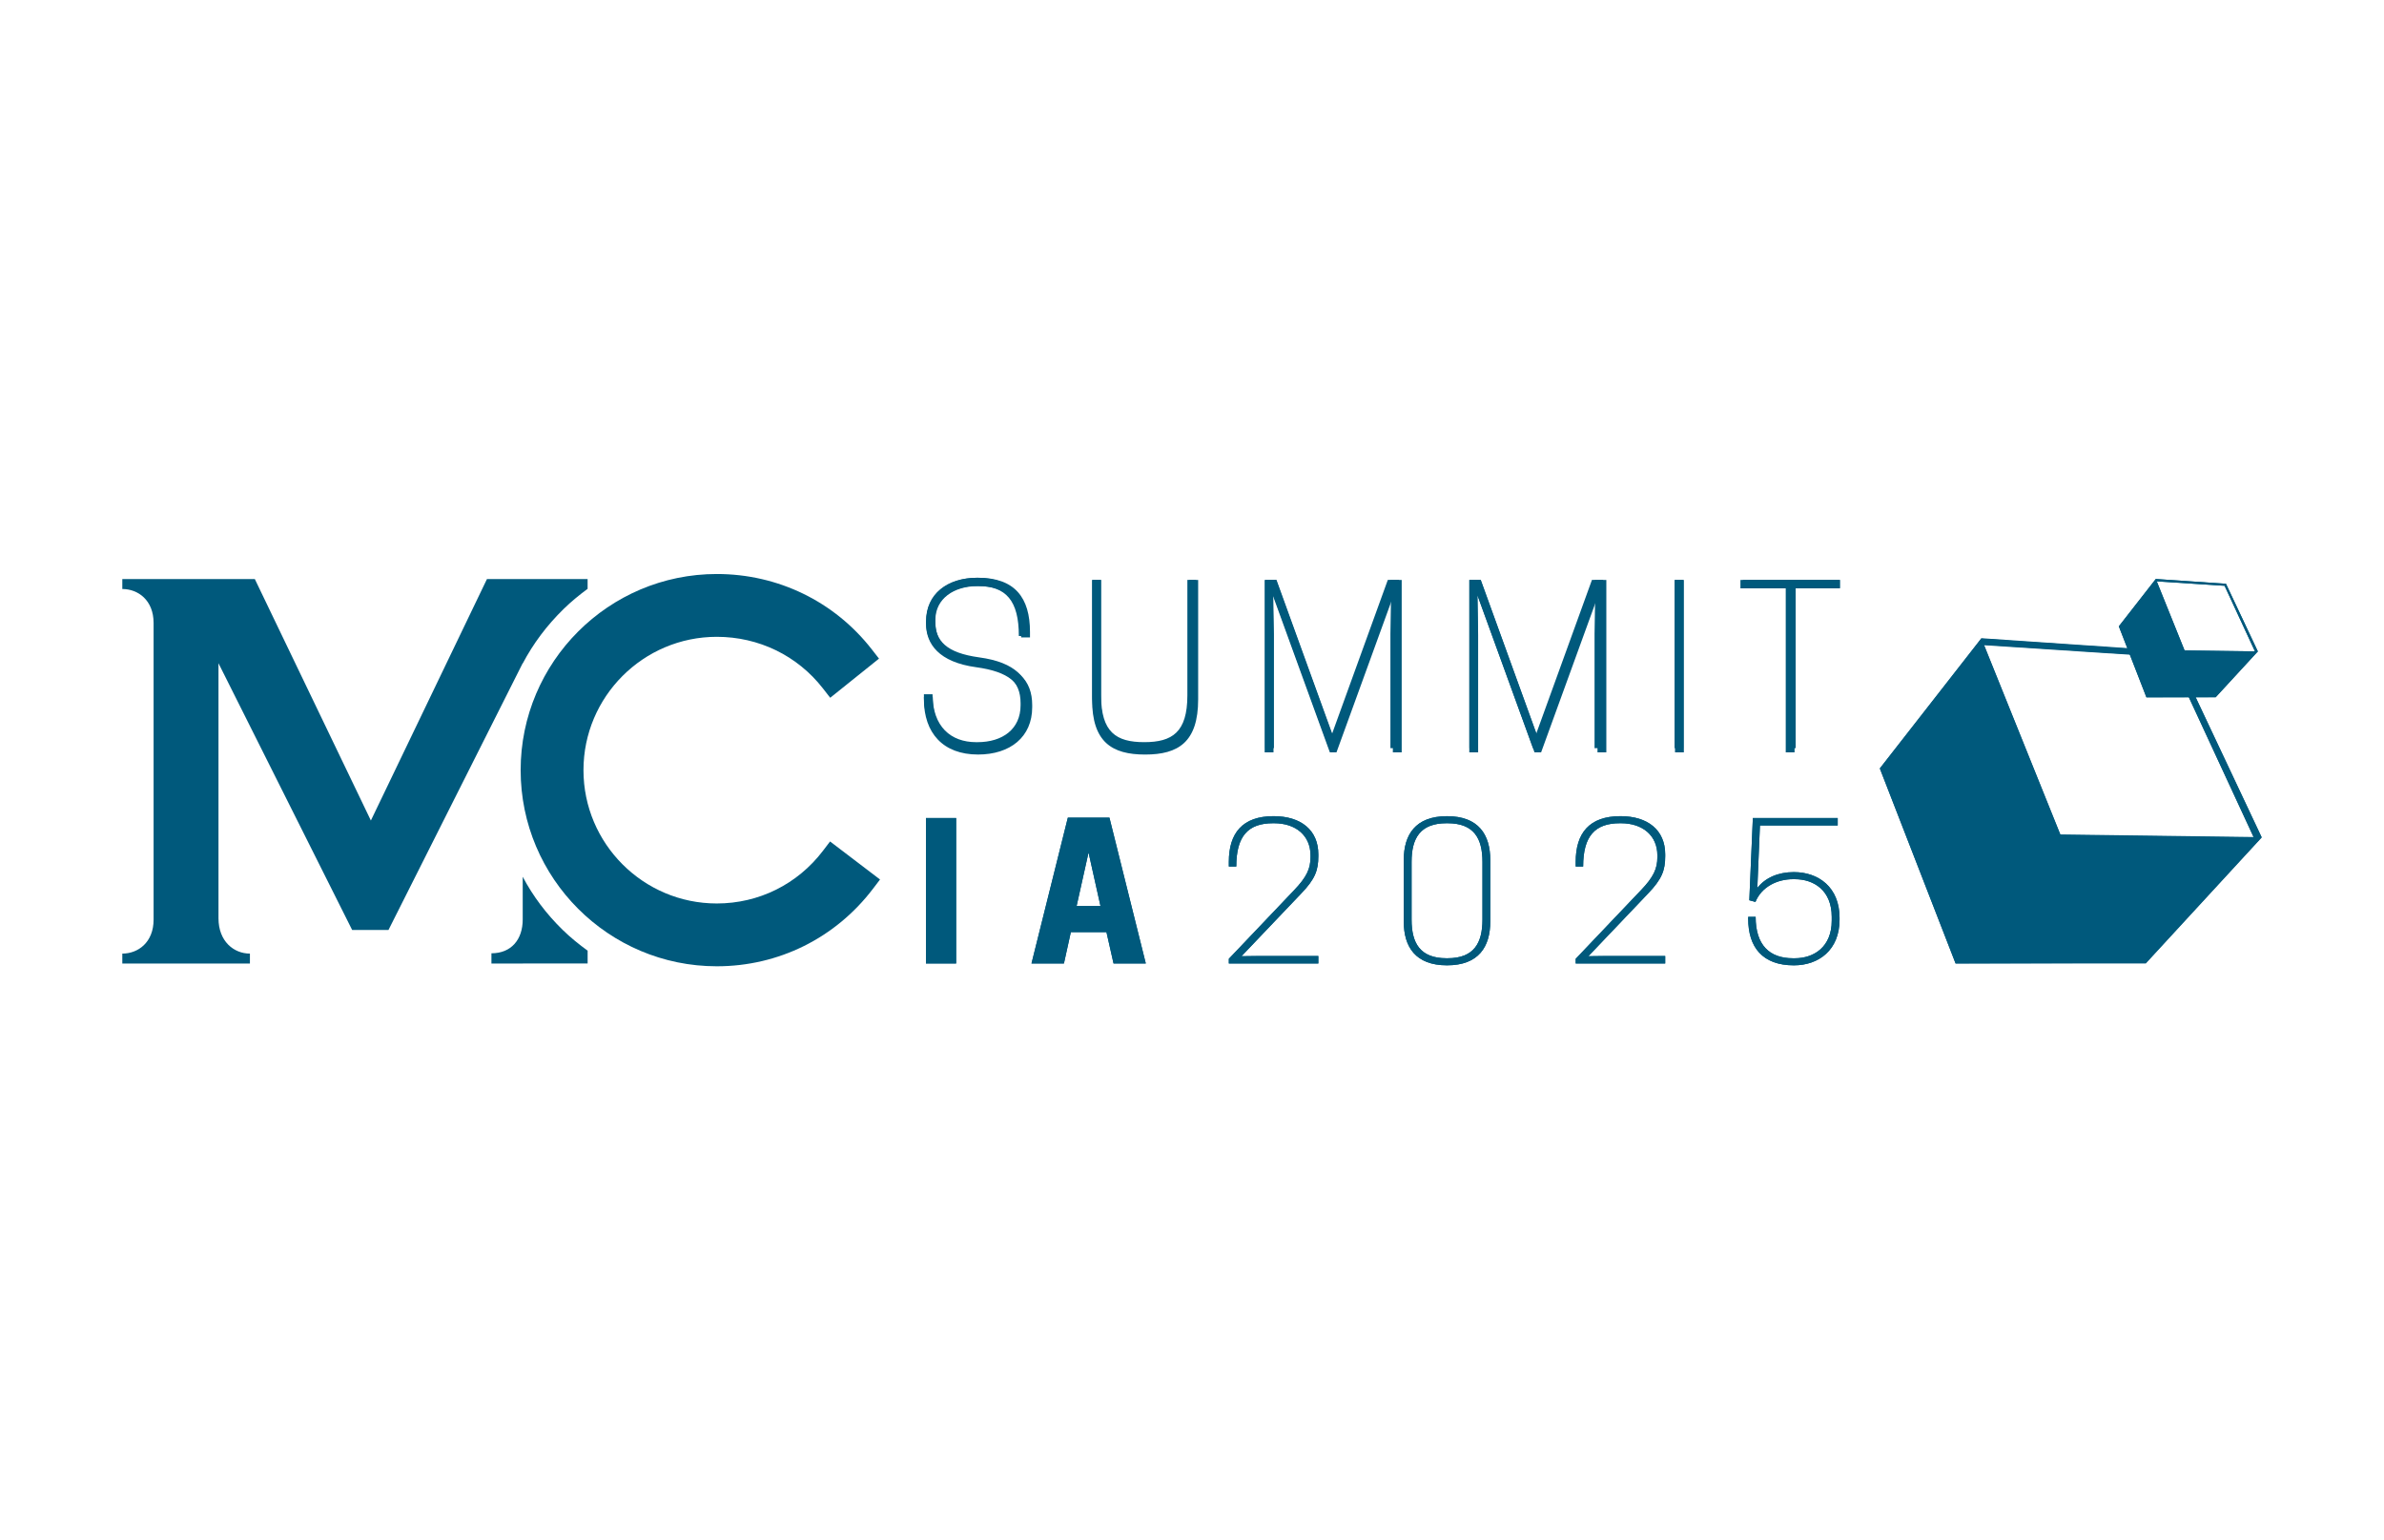 <?xml version="1.0" encoding="UTF-8"?>
<svg xmlns="http://www.w3.org/2000/svg" viewBox="0 0 1671.53 1080">
  <defs>
    <style>
      .cls-1 {
        fill: #00597C;
      }

      .cls-2 {
        fill: #00597C;
      }

      .cls-3 {
        fill: #00597C;
      }
    </style>
  </defs>
  <g id="MC-02H">
    <g>
      <g>
        <path class="cls-3" d="M341.43,406.01l-81.39,169.32-81.38-169.32h-92.9v6.99c11.01,0,21.93,7.8,21.93,23.8v208.04c0,16-10.93,23.8-21.93,23.8v6.99h22.07s45.33,0,45.33,0h0s22.07,0,22.07,0v-6.99c-11.31,0-22.04-8.62-22.04-24.77v-178.84l93.73,187.06h25.45l94.11-187.06v.23c7.34-13.92,16.91-26.74,28.81-38.36,5.29-5.17,10.92-9.73,16.71-14.02v-6.86h-70.58Z"/>
        <path class="cls-3" d="M412.01,666.58c-6.06-4.42-11.96-9.15-17.48-14.55-11.52-11.25-20.86-23.7-28.03-37.26v29.92c0,14.14-8.05,23.73-21.93,23.73v7.19h22.07v-.06h45.37v-8.97Z"/>
      </g>
      <path class="cls-2" d="M582,590.01l-4.99,6.55c-17.87,23.47-45,36.93-74.43,36.93-51.55,0-93.48-41.94-93.48-93.48s41.93-93.49,93.48-93.49c29.4,0,56.5,13.17,74.38,36.14l5.14,6.6,34.21-27.45-4.99-6.41c-26.18-33.63-65.81-52.92-108.74-52.92-75.83,0-137.53,61.69-137.53,137.53s61.69,137.52,137.53,137.52c43.3,0,83.19-19.79,109.46-54.29l4.99-6.56-35.03-26.67Z"/>
    </g>
  </g>
  <g id="Summit02">
    <g>
      <path class="cls-1" d="M838.57,488.31v-81.69h-6.05v80.93c0,25.87-10.59,32.83-30.26,32.83s-30.25-6.96-30.25-32.83v-80.93h-6.05v81.69c0,29.35,13.62,37.82,36.31,37.82s36.31-8.47,36.31-37.82Z"/>
      <path class="cls-1" d="M721.92,493.75v-1.51c0-16.64-9.68-27.83-35.4-31.31-23.14-3.18-30.86-11.65-30.86-25.57v-1.51c0-14.37,12.71-22.99,28.74-22.99h.91c20.12,0,29.05,10.29,29.05,35.1h6.05v-3.78c0-23.3-10.29-37.06-35.55-37.06-20.73,0-35.55,11.35-35.55,30.26v1.51c0,13.46,8.62,26.02,34.34,29.5,21.94,3.03,31.92,10.74,31.92,26.62v1.51c0,16.64-12.56,25.87-30.26,25.87h-.91c-17.55,0-30.56-10.74-30.56-33.58h-6.05v1.51c0,22.99,13.01,37.82,37.06,37.82,22.09,0,37.06-12.1,37.06-32.37Z"/>
      <rect class="cls-1" x="1174.14" y="406.61" width="6.05" height="118"/>
      <polygon class="cls-1" points="1252.97 524.61 1259.02 524.61 1259.02 412.36 1290.03 412.36 1290.03 406.61 1221.95 406.61 1221.95 412.36 1252.97 412.36 1252.97 524.61"/>
      <polygon class="cls-1" points="1077.16 514.33 1038.13 406.61 1030.26 406.61 1030.26 524.61 1036.31 524.61 1036.31 444.43 1035.86 417.2 1074.89 524.61 1079.43 524.61 1118.46 417.2 1118.01 444.43 1118.01 524.61 1124.06 524.61 1124.06 406.61 1116.19 406.61 1077.16 514.33"/>
      <polygon class="cls-1" points="974.88 524.61 980.93 524.61 980.93 406.61 973.06 406.61 934.03 514.33 895 406.61 887.14 406.61 887.14 524.61 893.19 524.61 893.19 444.43 892.73 417.2 931.77 524.61 936.3 524.61 975.33 417.2 974.88 444.43 974.88 524.61"/>
    </g>
  </g>
  <g id="IA02">
    <g>
      <rect class="cls-1" x="649.22" y="573.58" width="21.18" height="101.98"/>
      <path class="cls-1" d="M748.72,573.32l-25.49,102.24h22.75l4.84-21.96h24.97l4.97,21.96h22.62l-25.5-102.24h-29.15ZM754.86,635.29l8.37-37.52,8.37,37.52h-16.73Z"/>
    </g>
  </g>
  <g id="_2025-02" data-name="2025-02">
    <g>
      <path class="cls-1" d="M1257.77,611.5c-11.11,0-20.14,4.05-25.63,11.11l1.83-43.8h54.52v-5.23h-59.49l-2.49,57.66,4.31,1.18c4.31-10.72,15.43-15.95,26.28-15.95h1.31c13.47,0,25.89,7.98,25.89,26.41v2.62c0,18.43-12.42,26.41-25.89,26.41h-1.31c-16.47,0-26.15-9.28-26.15-29.03h-5.23v1.31c0,19.87,9.94,32.69,32.03,32.69,17.39,0,32.03-10.72,32.03-32.03v-1.31c0-21.31-14.64-32.03-32.03-32.03Z"/>
      <path class="cls-1" d="M892.97,572.27c-21.83,0-31.38,11.9-31.38,32.03v3.27h5.23c0-21.44,8.37-30.33,25.75-30.33h.79c15.3,0,25.49,8.76,25.49,22.49v1.31c0,7.98-2.61,13.86-11.5,23.14l-45.76,48.11v3.27h62.76v-5.23h-43.8l-10.07.13,41.84-43.93c9.67-10.07,12.03-16.21,12.03-26.15v-1.31c0-17-12.16-26.8-31.38-26.8Z"/>
      <path class="cls-1" d="M1014.57,572.27c-22.23,0-30.33,13.07-30.33,30.72v43.14c0,17.65,8.11,30.72,30.33,30.72s30.33-13.07,30.33-30.72v-43.14c0-17.65-8.11-30.72-30.33-30.72ZM1039.41,644.83c0,16.34-5.88,27.06-24.45,27.06h-.79c-18.57,0-24.45-10.72-24.45-27.06v-40.53c0-16.34,5.88-27.06,24.45-27.06h.79c18.56,0,24.45,10.72,24.45,27.06v40.53Z"/>
      <path class="cls-1" d="M1136.17,572.27c-21.83,0-31.38,11.9-31.38,32.03v3.27h5.23c0-21.44,8.37-30.33,25.75-30.33h.79c15.3,0,25.49,8.76,25.49,22.49v1.31c0,7.98-2.61,13.86-11.5,23.14l-45.76,48.11v3.27h62.76v-5.23h-43.8l-10.07.13,41.84-43.93c9.67-10.07,12.03-16.21,12.03-26.15v-1.31c0-17-12.16-26.8-31.38-26.8Z"/>
    </g>
  </g>
  <g id="Cub-01-02H">
    <path class="cls-1" d="M1524.36,456.99l-135.14-9.19-71.17,91.18,53.11,136.58h133.37l81.24-88.27-61.41-130.3ZM1444.63,585.41l-53.56-133.01,130.61,8.52,58.48,126.3-135.53-1.81Z"/>
  </g>
  <g id="Cub-02-02H">
    <path class="cls-1" d="M1560.74,409.31l-49.21-3.34-25.92,33.2,19.35,49.74h48.56l29.59-32.15-22.37-47.45ZM1531.71,456.08l-19.5-48.44,47.56,3.1,21.3,46-49.36-.66Z"/>
  </g>
  <g id="RefH">
    <path class="cls-3" d="M670.4,675.56h-21.18v-101.98h21.18v101.98ZM777.87,573.32l25.5,102.24h-22.62l-4.97-21.96h-24.97l-4.84,21.96h-22.75l25.49-102.24h29.16ZM754.86,635.29h16.73l-8.37-37.52-8.37,37.52ZM649.34,437.64v-1.55c0-19.37,15.19-30.99,36.42-30.99,25.88,0,36.41,14.1,36.41,37.96v3.87h-6.2c0-25.41-9.14-35.95-29.75-35.95h-.93c-16.43,0-29.44,8.83-29.44,23.55v1.55c0,14.26,7.9,22.93,31.61,26.19,26.34,3.56,36.26,15.03,36.26,32.08v1.55c0,20.77-15.34,33.16-37.96,33.16-24.64,0-37.97-15.19-37.97-38.74v-1.55h6.2c0,23.4,13.33,34.4,31.3,34.4h.93c18.13,0,30.99-9.45,30.99-26.5v-1.55c0-16.27-10.23-24.17-32.7-27.27-26.34-3.56-35.18-16.43-35.18-30.22ZM765.7,490.33v-83.68h6.2v82.9c0,26.5,10.85,33.63,30.99,33.63s30.99-7.13,30.99-33.63v-82.9h6.2v83.68c0,30.06-13.95,38.74-37.19,38.74s-37.19-8.68-37.19-38.74ZM937.07,527.52h-4.65l-39.98-110.02.47,27.89v82.13h-6.2v-120.87h8.06l39.98,110.33,39.98-110.33h8.06v120.87h-6.2v-82.13l.46-27.89-39.98,110.02ZM1080.55,527.52h-4.65l-39.98-110.02.47,27.89v82.13h-6.2v-120.87h8.06l39.98,110.33,39.98-110.33h8.06v120.87h-6.2v-82.13l.46-27.89-39.98,110.02ZM1180.63,527.52h-6.2v-120.87h6.2v120.87ZM1258.26,527.52h-6.2v-114.98h-31.77v-5.89h69.73v5.89h-31.77v114.98ZM924.35,670.33v5.23h-62.76v-3.27l45.76-48.11c8.89-9.28,11.5-15.17,11.5-23.14v-1.31c0-13.73-10.2-22.49-25.49-22.49h-.78c-17.39,0-25.76,8.89-25.76,30.33h-5.23v-3.27c0-20.13,9.54-32.03,31.38-32.03,19.22,0,31.38,9.8,31.38,26.8v1.31c0,9.94-2.35,16.08-12.03,26.15l-41.84,43.93,10.07-.13h43.8ZM1014.57,676.87c-22.23,0-30.33-13.07-30.33-30.72v-43.14c0-17.65,8.11-30.72,30.33-30.72s30.33,13.07,30.33,30.72v43.14c0,17.65-8.11,30.72-30.33,30.72ZM1014.96,577.24h-.78c-18.57,0-24.45,10.72-24.45,27.06v40.53c0,16.34,5.88,27.06,24.45,27.06h.78c18.57,0,24.45-10.72,24.45-27.06v-40.53c0-16.34-5.88-27.06-24.45-27.06ZM1167.55,670.33v5.23h-62.76v-3.27l45.76-48.11c8.89-9.28,11.5-15.17,11.5-23.14v-1.31c0-13.73-10.2-22.49-25.49-22.49h-.78c-17.39,0-25.76,8.89-25.76,30.33h-5.23v-3.27c0-20.13,9.54-32.03,31.38-32.03,19.22,0,31.38,9.8,31.38,26.8v1.31c0,9.94-2.35,16.08-12.03,26.15l-41.84,43.93,10.07-.13h43.8ZM1230.97,642.87c0,19.74,9.68,29.02,26.15,29.02h1.31c13.47,0,25.89-7.98,25.89-26.41v-2.61c0-18.43-12.42-26.41-25.89-26.41h-1.31c-10.85,0-21.96,5.23-26.28,15.95l-4.31-1.18,2.48-57.66h59.49v5.23h-54.52l-1.83,43.8c5.49-7.06,14.51-11.11,25.63-11.11,17.39,0,32.03,10.72,32.03,32.03v1.31c0,21.31-14.64,32.03-32.03,32.03-22.1,0-32.03-12.81-32.03-32.69v-1.31h5.23ZM1539.54,488.89l13.95-.04,29.57-32.1-22.36-47.43-49.19-3.34-25.91,33.19,5.93,15.27-102.32-6.95-71.17,91.18,53.11,136.9,133.37-.41,81.24-88.18-46.23-98.08ZM1559.74,410.74l21.29,45.97-49.34-.66-19.5-48.42,47.55,3.1ZM1444.62,585.09l-53.55-133.01,102.14,6.66,11.74,30.25,29.84-.09,45.37,97.99-135.53-1.8Z"/>
  </g>
</svg>